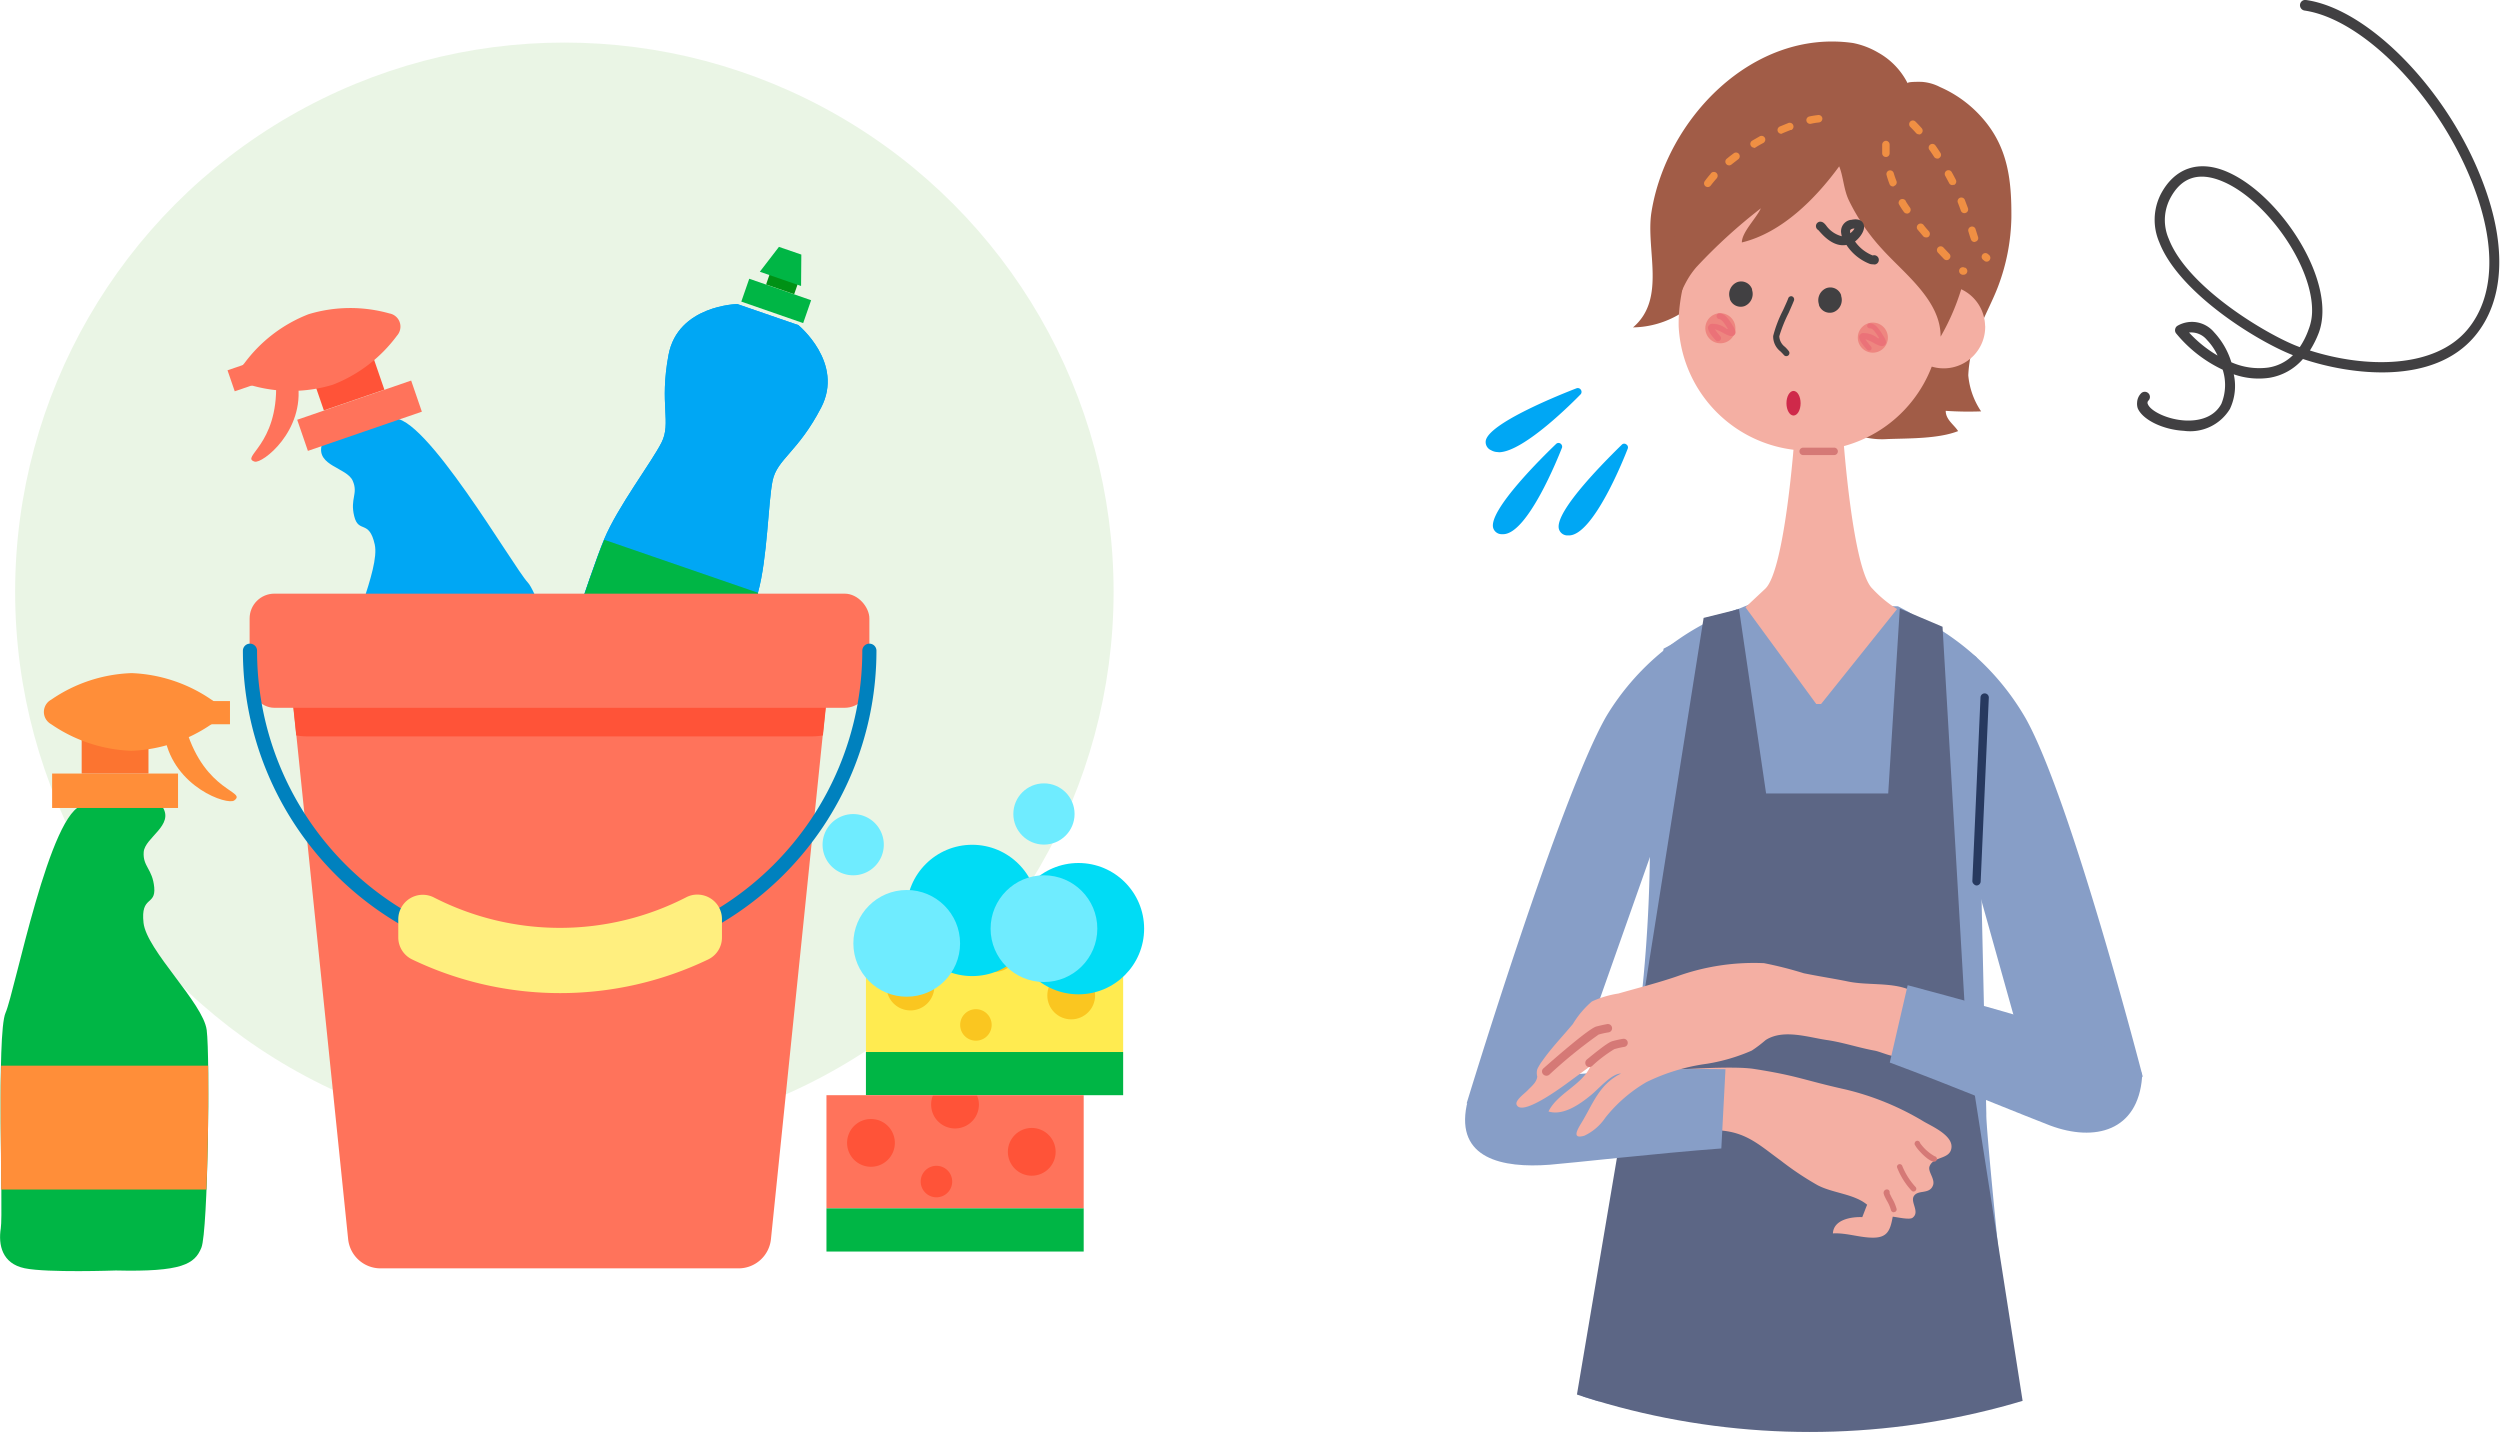 <svg id="レイヤー_1" data-name="レイヤー 1" xmlns="http://www.w3.org/2000/svg" xmlns:xlink="http://www.w3.org/1999/xlink" viewBox="0 0 282.53 161.83"><defs><style>.cls-1,.cls-20{fill:none;}.cls-2{fill:#414042;}.cls-3{clip-path:url(#clip-path);}.cls-4{fill:#879ec7;}.cls-5{fill:#a15c47;}.cls-6{fill:#f4afa3;}.cls-7{fill:#f08f43;}.cls-8{fill:#ee8680;}.cls-9{fill:#eb7278;}.cls-10{fill:#d57976;}.cls-11{fill:#cf294a;}.cls-12{fill:#5c6685;}.cls-13{fill:#27395f;}.cls-14{fill:#00a7f4;}.cls-15{fill:#eaf5e5;}.cls-16{fill:#00b645;}.cls-17{fill:#009115;}.cls-18{fill:#ff735b;}.cls-19{fill:#ff5338;}.cls-20{stroke:#0081be;stroke-linecap:round;stroke-linejoin:round;stroke-width:1.6px;}.cls-21{fill:#ffef7f;}.cls-22{fill:#ffeb50;}.cls-23{fill:#fac620;}.cls-24{fill:#00dcf5;}.cls-25{fill:#6fecff;}.cls-26{fill:#ff8e39;}.cls-27{fill:#fc7430;}</style><clipPath id="clip-path"><circle class="cls-1" cx="204.53" cy="77.83" r="84"/></clipPath></defs><title>アートボード 1</title><g id="layout"><path class="cls-2" d="M241.52,45.47a1.57,1.57,0,0,1,.43-1,.58.58,0,1,1,.87.78.35.35,0,0,0-.08.44c.32.77,2.19,1.72,4.2,1.83,1.12.06,3.14-.11,4.1-1.88a5.63,5.63,0,0,0,.15-3.86,15.16,15.16,0,0,1-5.26-4.1.56.56,0,0,1-.11-.48.57.57,0,0,1,.29-.4,3.26,3.26,0,0,1,4.11.75,8.68,8.68,0,0,1,1.95,3.39,7.81,7.81,0,0,0,4.16.6,5.06,5.06,0,0,0,2.8-1.4c-4.12-1.61-12.9-7.07-15.1-12.75a6.41,6.41,0,0,1,.14-5.4c1.55-3,4.33-4,7.62-2.53,6,2.65,12.37,12.48,10.26,18.15a11.32,11.32,0,0,1-1,2c6.25,2,14.06,2.09,17.79-2.35,3.05-3.64,3.3-9.39.71-16.19-3.79-10-12.37-18.89-19.12-19.88a.61.61,0,0,1-.5-.67A.59.59,0,0,1,260.6,0c7.13,1,16.12,10.3,20,20.62,2.75,7.22,2.42,13.38-.91,17.36-4.7,5.61-14,4.41-19.43,2.59a6.36,6.36,0,0,1-3.82,2.13,8.49,8.49,0,0,1-4-.4,6.06,6.06,0,0,1-.43,3.91,5.25,5.25,0,0,1-5.19,2.48c-2.39-.13-4.68-1.25-5.23-2.55A1.67,1.67,0,0,1,241.52,45.47Zm19.77-10.13c.18-5.19-5.09-12.66-10-14.79-2.77-1.21-4.82-.55-6.1,2A5.3,5.3,0,0,0,245.1,27c2.12,5.51,11.14,10.83,14.54,12.13l.26.1a8.7,8.7,0,0,0,1-2A5.79,5.79,0,0,0,261.29,35.34Zm-10.68,4.84a6.45,6.45,0,0,0-1.22-1.79,2.31,2.31,0,0,0-2-.81,13.92,13.92,0,0,0,3.22,2.6Z"/><g class="cls-3"><path class="cls-4" d="M214.7,68.83a28.86,28.86,0,0,1,14.23,12.36c5.16,9.22,13.22,40.46,13.22,40.46l-4.52,3.81L229.87,123Z"/><path class="cls-4" d="M196.36,68.83a28.47,28.47,0,0,0-14.81,12.09c-5.27,9.15-15.8,43.77-15.8,43.77l9.39,4.23Z"/><path class="cls-4" d="M224.48,125.92s-.33-15-.64-28.78L224.92,77l-1.59-2.77-7.61-5.06-1.22-.65-16.65-.27L196,69l-8,4.31-1.57,18.12a166.88,166.88,0,0,1-.94,21.44l-.21,1.62-.06.51-.15,1.19-.06.48-.18,1.6h0c-.08.67-.15,1.34-.23,2a8,8,0,0,1-.11,1l-.09.74-.18,1.6v.23c0,.46-.11.93-.17,1.4l-.06.55a10,10,0,0,1-.16,1.21c-.33,2.49-.72,5-1.23,7.38-.25,1.21-1.79,11.12-3.76,24l48.79-.26C225.81,141.54,224.42,127.13,224.48,125.92Z"/><path class="cls-5" d="M191.86,35l-.16-.12c-.48-.2-1.37.35-1.84.59A10.58,10.58,0,0,1,184.55,37c3.8-3.23,1.42-8.78,2.08-13,1.66-10.53,11.44-20.75,22.78-19.14a9.07,9.07,0,0,1,2.84,1.08,8.19,8.19,0,0,1,3.34,3.48c-.11-.21,1.46-.17,1.57-.17a5.18,5.18,0,0,1,2.07.58,13.55,13.55,0,0,1,4.86,3.58c2.85,3.28,3.25,7,3.22,11.18a23.1,23.1,0,0,1-1.51,7.8c-.69,1.81-1.65,3.48-2.29,5.3a13.52,13.52,0,0,0-1.07,4.73,8.62,8.62,0,0,0,1.45,4.07,38,38,0,0,1-4-.06c0,1,.93,1.55,1.4,2.29-2.25.88-5.53.81-8,.9a8.75,8.75,0,0,1-4.47-.88c-1.49-.74-3.23-.88-4.79-1.45s-2.47-1.64-3.83-2.14a11.39,11.39,0,0,1-5.7-4.81,13.71,13.71,0,0,1-1.35-3C192.94,36.58,192.62,35.39,191.86,35Z"/><path class="cls-6" d="M219.29,36.24a14.8,14.8,0,0,1-29.58.66c-.18-8,6.1-19.54,14.27-19.73S219.11,28.28,219.29,36.24Z"/><path class="cls-6" d="M224.35,36.83a4.69,4.69,0,1,1-4.8-4.58h0a4.68,4.68,0,0,1,4.79,4.57Z"/><path class="cls-5" d="M222.05,27.19c-.53-4.23-2.85-8.36-7-9.91-3.72-1.41-7.51-2.86-11.52-2.86s-6.82,1.52-9.57,4.29c-4.82,4.86-6,10.4-5.1,17,.94-2,1.35-3.79,2.86-5.53A60.24,60.24,0,0,1,199,23.54c-.52,1.13-2.15,2.7-2.15,3.86,4.55-1.1,8.37-5,11-8.6.46,1.11.5,2.57,1.07,3.79a22.67,22.67,0,0,0,3.81,5.59c2.5,2.76,6.62,5.8,6.58,9.87a25.7,25.7,0,0,0,2.61-6.34A14.59,14.59,0,0,0,222.05,27.19Z"/><path class="cls-2" d="M198,32.76a1.48,1.48,0,0,1-.84,1.83,1.3,1.3,0,0,1-1.67-.8l0-.08a1.48,1.48,0,0,1,.85-1.83,1.31,1.31,0,0,1,1.67.81S198,32.74,198,32.76Z"/><path class="cls-2" d="M208.07,33.44a1.48,1.48,0,0,1-.84,1.83,1.3,1.3,0,0,1-1.67-.8l0-.08a1.48,1.48,0,0,1,.85-1.83,1.3,1.3,0,0,1,1.66.79Z"/><path class="cls-2" d="M201.84,40.25a.38.38,0,0,1-.24-.13c-.12-.14-.25-.27-.38-.4a2.14,2.14,0,0,1-.83-1.75,13.78,13.78,0,0,1,1.11-2.9c.26-.57.51-1.11.59-1.35a.35.35,0,0,1,.43-.23.37.37,0,0,1,.23.44c-.1.28-.34.81-.61,1.43A16.13,16.13,0,0,0,201.08,38a1.59,1.59,0,0,0,.64,1.2,4.38,4.38,0,0,1,.41.45.36.36,0,0,1,0,.49A.38.38,0,0,1,201.84,40.25Z"/><path class="cls-6" d="M205.82,79.54l8.57-10.71a13.62,13.62,0,0,1-2.78-2.3c-2.24-2.11-3.29-17-3.29-17h-5.53s-1.06,14.88-3.29,17l-2.24,2.1,8,10.93h.53Z"/><path class="cls-7" d="M221.91,31.05h-.17l-.12-.06a.42.42,0,0,1,.41-.74h.06a.42.42,0,0,1-.18.8ZM220,29.4a.44.44,0,0,1-.31-.13l-.68-.72a.42.42,0,0,1,.62-.58l.67.71a.41.41,0,0,1,0,.58h0A.39.39,0,0,1,220,29.4Zm-2.35-2.57a.41.41,0,0,1-.32-.15l-.64-.76a.43.43,0,0,1,.66-.54q.3.38.63.75a.44.44,0,0,1,0,.6A.4.4,0,0,1,217.65,26.83Zm-2.14-2.7a.41.41,0,0,1-.35-.18,7.43,7.43,0,0,1-.49-.75l-.07-.12a.43.43,0,0,1,.23-.56.44.44,0,0,1,.52.15l.06.13c.06.1.18.3.44.66a.43.43,0,0,1-.09.59h0a.42.42,0,0,1-.24.09Zm-1.57-3.06a.4.4,0,0,1-.4-.27,9,9,0,0,1-.33-1,.42.42,0,0,1,.27-.53h0a.43.43,0,0,1,.53.28c.09.3.19.6.31.9a.42.42,0,0,1-.23.55h0a.36.36,0,0,1-.15.08Zm-.81-3.33a.42.42,0,0,1-.42-.39q0-.42,0-.84v-.18a.45.45,0,0,1,.43-.42h0a.43.43,0,0,1,.41.44v.93a.42.42,0,0,1-.38.46h0Z"/><path class="cls-7" d="M224.52,29.57a.38.38,0,0,1-.27-.1l-.16-.13a.42.42,0,1,1,.57-.63l.12.1a.43.43,0,0,1,.06.6A.39.39,0,0,1,224.52,29.57Zm-1.38-2.22a.43.43,0,0,1-.4-.29c-.11-.3-.2-.6-.29-.91h0a.43.43,0,0,1,.29-.53.41.41,0,0,1,.52.27h0c.09.29.18.58.28.88a.41.41,0,0,1-.25.53h0ZM222,24.09a.42.42,0,0,1-.4-.28c-.11-.3-.22-.61-.34-.91a.42.42,0,1,1,.79-.31l.35.93a.42.42,0,0,1-.25.54h0A.4.4,0,0,1,222,24.09Zm-1.35-3.17a.41.41,0,0,1-.37-.22h0l-.45-.84a.43.43,0,0,1,.17-.58.43.43,0,0,1,.57.17h0c.16.28.31.57.46.86a.43.43,0,0,1-.17.58.57.57,0,0,1-.18,0Zm-1.72-3a.42.42,0,0,1-.35-.19c-.18-.28-.36-.55-.54-.8a.42.42,0,0,1,.69-.49h0c.19.26.37.54.56.83a.41.41,0,0,1-.11.57h0a.51.51,0,0,1-.16.09Zm-2.07-2.74a.43.43,0,0,1-.32-.14c-.21-.24-.43-.47-.66-.7a.43.43,0,0,1,0-.6.41.41,0,0,1,.59,0h0c.24.24.47.48.69.73a.43.43,0,0,1,0,.6.41.41,0,0,1-.28.13Z"/><path class="cls-7" d="M193,21.14a.44.44,0,0,1-.25-.08.42.42,0,0,1-.09-.59h0c.19-.26.4-.53.64-.8a.43.43,0,1,1,.72.46.39.39,0,0,1-.08.1c-.22.25-.42.5-.6.73A.42.42,0,0,1,193,21.14Zm2.41-2.45a.42.42,0,0,1-.33-.16.42.42,0,0,1,.06-.59c.26-.21.52-.42.8-.62a.42.42,0,0,1,.5.68l-.76.59a.41.41,0,0,1-.3.1Zm2.83-2a.44.44,0,0,1-.37-.21.42.42,0,0,1,.14-.58h0l.87-.5a.43.43,0,0,1,.57.17h0a.44.44,0,0,1-.16.58q-.44.23-.84.48a.46.46,0,0,1-.25.1Zm3.06-1.57a.43.43,0,0,1-.42-.44.45.45,0,0,1,.25-.38l.93-.38a.43.43,0,1,1,.39.77l-.09,0-.89.36a.5.5,0,0,1-.2.08ZM204.57,14a.44.44,0,0,1-.42-.33.43.43,0,0,1,.33-.51c.33-.07.66-.12,1-.16a.43.43,0,0,1,.47.37.44.44,0,0,1-.38.47,7.06,7.06,0,0,0-.92.15Z"/><path class="cls-8" d="M213.35,38.26a1.7,1.7,0,1,1-1.59-1.8h0A1.7,1.7,0,0,1,213.35,38.26Z"/><path class="cls-8" d="M196.12,37.2a1.7,1.7,0,1,1-1.59-1.8h0A1.7,1.7,0,0,1,196.12,37.2Z"/><path class="cls-9" d="M211.21,39.62a.39.39,0,0,1-.22-.11c-.4-.43-1.05-1.21-.84-1.6a.55.55,0,0,1,.33-.27,2.67,2.67,0,0,1,1.68.53l.1.06h.08v-.06l-.1-.16c-.18-.28-.56-.88-.85-.9h0a.34.34,0,0,1-.39-.26v0a.32.32,0,0,1,.33-.31h0c.62,0,1.08.73,1.38,1.21l.09.15c.25.37.48.79.23,1.07s-.71.09-1.1-.12l-.12-.06a4.5,4.5,0,0,0-1-.45,6.55,6.55,0,0,0,.61.78.34.34,0,0,1,0,.46A.43.43,0,0,1,211.21,39.62Z"/><path class="cls-9" d="M194.12,38.57a.32.32,0,0,1-.21-.1c-.33-.35-1.06-1.19-.85-1.6a.53.53,0,0,1,.33-.27,2.51,2.51,0,0,1,1.68.52l.11.06h.07v-.06l-.1-.15c-.18-.29-.56-.89-.85-.91h0a.34.34,0,0,1-.31-.34.32.32,0,0,1,.33-.31h0c.62,0,1.09.74,1.39,1.21l.09.15c.24.37.48.79.22,1.07s-.7.09-1.1-.12l-.12-.06a4.72,4.72,0,0,0-1-.45,6.55,6.55,0,0,0,.61.78.34.34,0,0,1,0,.46A.39.39,0,0,1,194.12,38.57Z"/><path class="cls-10" d="M207.28,51.43h-3.5a.42.42,0,0,1,0-.84h3.5a.42.42,0,0,1,0,.84Z"/><path class="cls-2" d="M211.33,29.83a5.56,5.56,0,0,1-2.66-2.15c-1.47.27-2.64-1.07-3.08-1.57l-.1-.11h0a.51.51,0,0,1-.21-.68h0a.52.52,0,0,1,.4-.27c.3,0,.46.15.68.41a3.11,3.11,0,0,0,1.79,1.24,1.94,1.94,0,0,1-.07-.33,1.31,1.31,0,0,1,1.06-1.52h.06c.95-.21,1.28.19,1.39.44.31.72-.47,1.64-.95,2h0a4.44,4.44,0,0,0,2,1.58.52.52,0,1,1,.33,1,.53.53,0,0,1-.28,0A1.15,1.15,0,0,1,211.33,29.83Zm-1.75-4h-.14c-.39.09-.37.23-.35.38v.15A1.65,1.65,0,0,0,209.58,25.83Z"/><ellipse class="cls-11" cx="202.69" cy="45.57" rx="0.8" ry="1.39"/><polygon class="cls-12" points="222.29 118.09 219.53 70.83 214.7 68.78 213.39 89.67 199.59 89.67 196.53 68.83 192.53 69.83 184.85 118.31 171.19 199.16 206.74 200.35 235.09 199.96 222.29 118.09"/><path class="cls-6" d="M175.56,130.43l-1.47-8.2s19.53-2.14,24.12-1.43c5,.78,5.55,1.25,10.39,2.33a31.11,31.11,0,0,1,8.83,3.63c.93.54,3.25,1.55,3.11,2.93s-2,.94-2.47,2.1c-.26.61.68,1.46.37,2.2-.4,1-1.64.45-2.13,1.15s.73,1.83-.18,2.49c-.36.25-1.78-.09-2.23-.13-.27,1.56-.62,2.35-2.16,2.37s-3.07-.57-4.6-.48c.08-1.59,2.13-1.89,3.32-1.84.19-.47.38-1,.55-1.4-1.48-1.24-3.89-1.3-5.62-2.22a33.93,33.93,0,0,1-4.14-2.77c-2.3-1.66-3.8-3.16-6.77-3.4-2-.15-3.95.49-5.93.76C184.2,129.1,179.87,129.59,175.56,130.43Z"/><path class="cls-10" d="M218.55,131.28h0c-.67-.06-1.79-1.33-2-1.66s-.2-.31-.16-.46a.3.3,0,0,1,.37-.23.31.31,0,0,1,.23.25,5.12,5.12,0,0,0,1.65,1.49.31.31,0,0,1,.25.36.3.3,0,0,1-.25.25Z"/><path class="cls-10" d="M216.26,134.66a.32.32,0,0,1-.21-.08,8.23,8.23,0,0,1-1.66-2.65.3.3,0,0,1,.23-.36h0a.31.31,0,0,1,.37.22,7.82,7.82,0,0,0,1.49,2.35.3.3,0,0,1,0,.42h0A.31.31,0,0,1,216.26,134.66Z"/><path class="cls-10" d="M214,137a.32.32,0,0,1-.3-.25,4.46,4.46,0,0,0-.47-1.07c-.3-.57-.45-.86-.3-1.09a.37.37,0,0,1,.32-.17.29.29,0,0,1,.3.3h0a.33.33,0,0,1,0,.14l.26.53a5,5,0,0,1,.53,1.23.31.31,0,0,1-.24.36Z"/><path class="cls-4" d="M195,120.83c-11.2-.17-28.58.79-29.25,4.09-1.22,6,4,7.12,9.38,6.71,2.42-.19,12.27-1.31,19.4-1.84Z"/><path class="cls-13" d="M223.07,99.92a.46.46,0,0,1-.17-.36l.92-20.73a.47.47,0,0,1,.94,0l-.92,20.78a.47.47,0,0,1-.47.46A.44.44,0,0,1,223.07,99.92Z"/><path class="cls-6" d="M204.67,110.15c1.4.27,2.82.49,4.22.78,2.1.43,4.71.09,6.71.85.66.25.58.13.59.84a13.26,13.26,0,0,1-.68,3.47c-.21.88.13,1.69-.06,2.53-.37,1.59-2.55.3-3.62.11-1.8-.33-3.56-.93-5.35-1.19-2.13-.31-4.95-1.28-6.94,0a15.06,15.06,0,0,1-1.57,1.19,20.88,20.88,0,0,1-5.08,1.49,22.35,22.35,0,0,0-6.82,2.07,16.6,16.6,0,0,0-4.63,4,5.89,5.89,0,0,1-2.39,2.06c-1.42.41-.82-.64-.36-1.4,1.37-2.24,2-4.38,4.51-5.63-1.1,0-2.57,1.79-3.45,2.48-1.22,1-3.1,2.32-4.75,1.81,1-2.06,3.83-3,4.74-5.13l-1.84,1.35c-.68.5-5.92,4.53-6.51,3-.19-.49,1-1.32,1.25-1.61.53-.54,1-.9,1.09-1.55a1.62,1.62,0,0,1,0-.83,5.35,5.35,0,0,1,.61-1c1-1.43,2.29-2.76,3.41-4.11a10.52,10.52,0,0,1,2.15-2.55,11.18,11.18,0,0,1,3-.9c2.19-.63,4.43-1.19,6.59-1.93a25.69,25.69,0,0,1,9.87-1.5,43.4,43.4,0,0,1,4.49,1.14Z"/><path class="cls-4" d="M215.59,111.34c10.82,2.92,26.76,7,26.49,10.41-.47,6.07-5.33,7.33-10.38,5.45-2.27-.85-11.43-4.64-18.13-7.12Z"/><path class="cls-10" d="M174.76,121.57a.48.48,0,0,1-.36-.16.46.46,0,0,1,0-.65h0c1.54-1.36,5.2-4.54,6-4.75s1.23-.27,1.25-.28a.48.48,0,0,1,.53.4.47.47,0,0,1-.39.54h0a8.77,8.77,0,0,0-1.13.25,54.15,54.15,0,0,0-5.59,4.55A.48.48,0,0,1,174.76,121.57Z"/><path class="cls-10" d="M179.63,120.59a.48.48,0,0,1-.37-.17.5.5,0,0,1,.06-.67c2.34-1.93,2.68-2,2.85-2.07a10.74,10.74,0,0,1,1.25-.28.46.46,0,0,1,.53.38v0a.46.46,0,0,1-.38.53h0a9,9,0,0,0-1.14.26,15.26,15.26,0,0,0-2.49,1.89A.48.48,0,0,1,179.63,120.59Z"/></g><path class="cls-14" d="M169.37,51.11c2.84,0,8.63-5.9,9.28-6.57a.42.42,0,0,0,0-.5.41.41,0,0,0-.48-.16c-1.69.65-10.11,4-10.27,6a1,1,0,0,0,.61,1,1.56,1.56,0,0,0,.81.21Z"/><path class="cls-14" d="M176.38,50.15a.39.39,0,0,0-.5,0c-1.31,1.25-7.78,7.57-7.12,9.55a1,1,0,0,0,.94.67h.17c2.77,0,6.27-8.79,6.66-9.79A.42.42,0,0,0,176.38,50.15Z"/><path class="cls-14" d="M183.8,50.23a.38.38,0,0,0-.49,0c-1.31,1.29-7.78,7.6-7.12,9.6a1,1,0,0,0,.94.68h.17c2.77,0,6.27-8.8,6.65-9.8A.39.39,0,0,0,183.8,50.23Z"/><circle class="cls-15" cx="63.78" cy="66.88" r="62.07"/><path class="cls-14" d="M85.67,66.93c1.06-3.84,1.14-10.13,1.64-12.59s2.86-3.22,5.49-8.28-2.58-9.32-2.58-9.32l-3.45-1.19-3.45-1.19s-6.72.14-7.77,5.75.34,7.66-.79,9.9-4.94,7.24-6.48,10.92-6,17.59-6.71,19.45-1.33,3.57,7.67,6c8.57,3.66,9.16,1.94,9.72,0S84.62,70.83,85.67,66.93Z"/><path class="cls-14" d="M85.67,66.93c1.06-3.84,1.14-10.13,1.64-12.59s2.86-3.22,5.49-8.28-2.58-9.32-2.58-9.32l-3.45-1.19-3.45-1.19s-6.72.14-7.77,5.75.34,7.66-.79,9.9-4.94,7.24-6.48,10.92-6,17.59-6.71,19.45-1.33,3.57,7.67,6c8.57,3.66,9.16,1.94,9.72,0S84.62,70.83,85.67,66.93Z"/><path class="cls-16" d="M64.47,71.83l17.53,6C83.51,73.59,85.13,69,85.69,67l-17.4-6C67.46,62.91,65.9,67.53,64.47,71.83Z"/><rect class="cls-16" x="85.87" y="30.61" width="2.72" height="7.36" transform="matrix(0.33, -0.95, 0.95, 0.33, 26.36, 105.56)"/><rect class="cls-17" x="87.06" y="30.44" width="1.86" height="3.34" transform="matrix(0.33, -0.95, 0.95, 0.33, 28.93, 104.81)"/><polygon class="cls-16" points="90.56 28.77 88.03 27.9 85.87 30.71 90.53 32.32 90.56 28.77"/><path class="cls-14" d="M39.93,49s-3-1-3.58,1.33,2.86,2.52,3.51,4-.32,2,.17,4,1.68.33,2.32,3.2S39.07,71.8,39.66,74.68s6.94,20.62,8.2,22.07,2.83,1.81,9.55-.68c0,0,7.09-2.16,9.24-3.44s1.88-3.32,1-4.93-6.36-20.13-8-21.87S47.86,46.49,44.34,47.32,39.93,49,39.93,49Z"/><rect class="cls-18" x="33.82" y="45.12" width="13.62" height="3.72" transform="translate(-13.07 15.77) rotate(-18.98)"/><rect class="cls-19" x="35.8" y="41.59" width="7.23" height="3.72" transform="translate(-11.99 15.18) rotate(-18.98)"/><path class="cls-18" d="M44,35.42a1.51,1.51,0,0,1,1.23,1.76,1.55,1.55,0,0,1-.37.76,16.4,16.4,0,0,1-7.25,5.54,16.3,16.3,0,0,1-9.13.09,1.51,1.51,0,0,1-1.25-1.73,1.55,1.55,0,0,1,.39-.79,16.4,16.4,0,0,1,7.25-5.54A16.3,16.3,0,0,1,44,35.42Z"/><rect class="cls-18" x="26.05" y="41.38" width="2.48" height="2.51" transform="translate(-12.38 11.19) rotate(-18.98)"/><path class="cls-18" d="M28.78,52.17c.85.26,5.68-3.44,4.88-8.91,0,0-2.48-.66-2.46,0C31.44,50.34,27.12,51.65,28.78,52.17Z"/><path class="cls-18" d="M45.3,91l21-7.22C65.1,80.2,63.42,75,62,71.11L40.8,78.4C41.94,81.92,43.77,87,45.3,91Z"/><path class="cls-18" d="M83.47,143.34H43A3.68,3.68,0,0,1,39.34,140L33.07,79H93.4l-6.27,61A3.68,3.68,0,0,1,83.47,143.34Z"/><path class="cls-19" d="M33.48,83.11a6.64,6.64,0,0,0,1.18.11H91.8a7,7,0,0,0,1.2-.11l.42-4H33.06Z"/><rect class="cls-18" x="28.21" y="67.09" width="70.04" height="12.9" rx="2.8"/><path class="cls-20" d="M98.25,73.54a35,35,0,1,1-70,0"/><path class="cls-21" d="M80.25,101.5a2.79,2.79,0,0,0-1.44-.4,2.68,2.68,0,0,0-1.27.31,31.22,31.22,0,0,1-28.53,0,2.77,2.77,0,0,0-3.71,1.25,2.74,2.74,0,0,0-.29,1.22v2.06a2.76,2.76,0,0,0,1.57,2.49,38.68,38.68,0,0,0,33.45,0,2.75,2.75,0,0,0,1.56-2.49v-2.11A2.75,2.75,0,0,0,80.25,101.5Z"/><rect class="cls-22" x="97.86" y="106.1" width="29.07" height="12.79"/><rect class="cls-16" x="97.86" y="118.89" width="29.07" height="4.88"/><path class="cls-23" d="M105.59,111.48a2.7,2.7,0,1,1-2.71-2.69h0A2.7,2.7,0,0,1,105.59,111.48Z"/><circle class="cls-23" cx="121.06" cy="112.5" r="2.7"/><path class="cls-23" d="M112.07,115.83a1.78,1.78,0,1,1-1.78-1.78h0A1.78,1.78,0,0,1,112.07,115.83Z"/><path class="cls-23" d="M109.69,107.14a2.7,2.7,0,0,0,5.4,0,2.49,2.49,0,0,0-.21-1h-5A2.86,2.86,0,0,0,109.69,107.14Z"/><rect class="cls-18" x="93.4" y="123.77" width="29.07" height="12.79"/><rect class="cls-16" x="93.4" y="136.56" width="29.07" height="4.88"/><path class="cls-19" d="M101.13,129.16a2.7,2.7,0,1,1-2.7-2.7h0A2.7,2.7,0,0,1,101.13,129.16Z"/><circle class="cls-19" cx="116.6" cy="130.17" r="2.7"/><path class="cls-19" d="M107.61,133.53a1.78,1.78,0,1,1-1.78-1.78h0A1.78,1.78,0,0,1,107.61,133.53Z"/><path class="cls-19" d="M105.23,124.83a2.7,2.7,0,1,0,5.4,0,2.49,2.49,0,0,0-.21-1h-5A2.65,2.65,0,0,0,105.23,124.83Z"/><circle class="cls-24" cx="109.87" cy="102.89" r="7.42"/><circle class="cls-24" cx="121.88" cy="104.95" r="7.42"/><circle class="cls-25" cx="102.47" cy="106.61" r="6.03"/><circle class="cls-25" cx="117.98" cy="104.95" r="6.03"/><path class="cls-25" d="M99.88,95.46A3.46,3.46,0,1,1,96.42,92h0A3.46,3.46,0,0,1,99.88,95.46Z"/><circle class="cls-25" cx="117.98" cy="91.99" r="3.46"/><path class="cls-16" d="M14.36,91.09s2.63-2,4,.09-2,3.47-2.12,5.11,1,1.9,1.19,4-1.55.9-1.21,4,6.75,9.07,7.14,12.12.15,22.74-.6,24.59-2.17,2.76-9.67,2.58c0,0-7.74.28-10.3-.25s-3-2.65-2.7-4.52-.51-22,.54-24.36S5.69,91.34,9.45,91,14.36,91.09,14.36,91.09Z"/><rect class="cls-26" x="5.89" y="87.42" width="14.23" height="3.89"/><rect class="cls-27" x="9.23" y="83.53" width="7.55" height="3.89"/><path class="cls-26" d="M5.79,79.07a1.58,1.58,0,0,0-.64,2.14,1.64,1.64,0,0,0,.64.64,17.06,17.06,0,0,0,9.05,3,17.06,17.06,0,0,0,9.05-3,1.58,1.58,0,0,0,.64-2.14,1.64,1.64,0,0,0-.64-.64,17.1,17.1,0,0,0-9-3A17,17,0,0,0,5.79,79.07Z"/><rect class="cls-26" x="23.4" y="79.23" width="2.59" height="2.62"/><path class="cls-26" d="M26.47,90.46c-.75.56-6.78-1.46-7.85-7.14,0,0,2.23-1.49,2.42-.87C23.22,89.57,27.94,89.39,26.47,90.46Z"/><path class="cls-26" d="M23.33,134.43H.13c0-3.91-.13-9.6,0-14H23.52C23.58,124.35,23.51,130,23.33,134.43Z"/></g></svg>